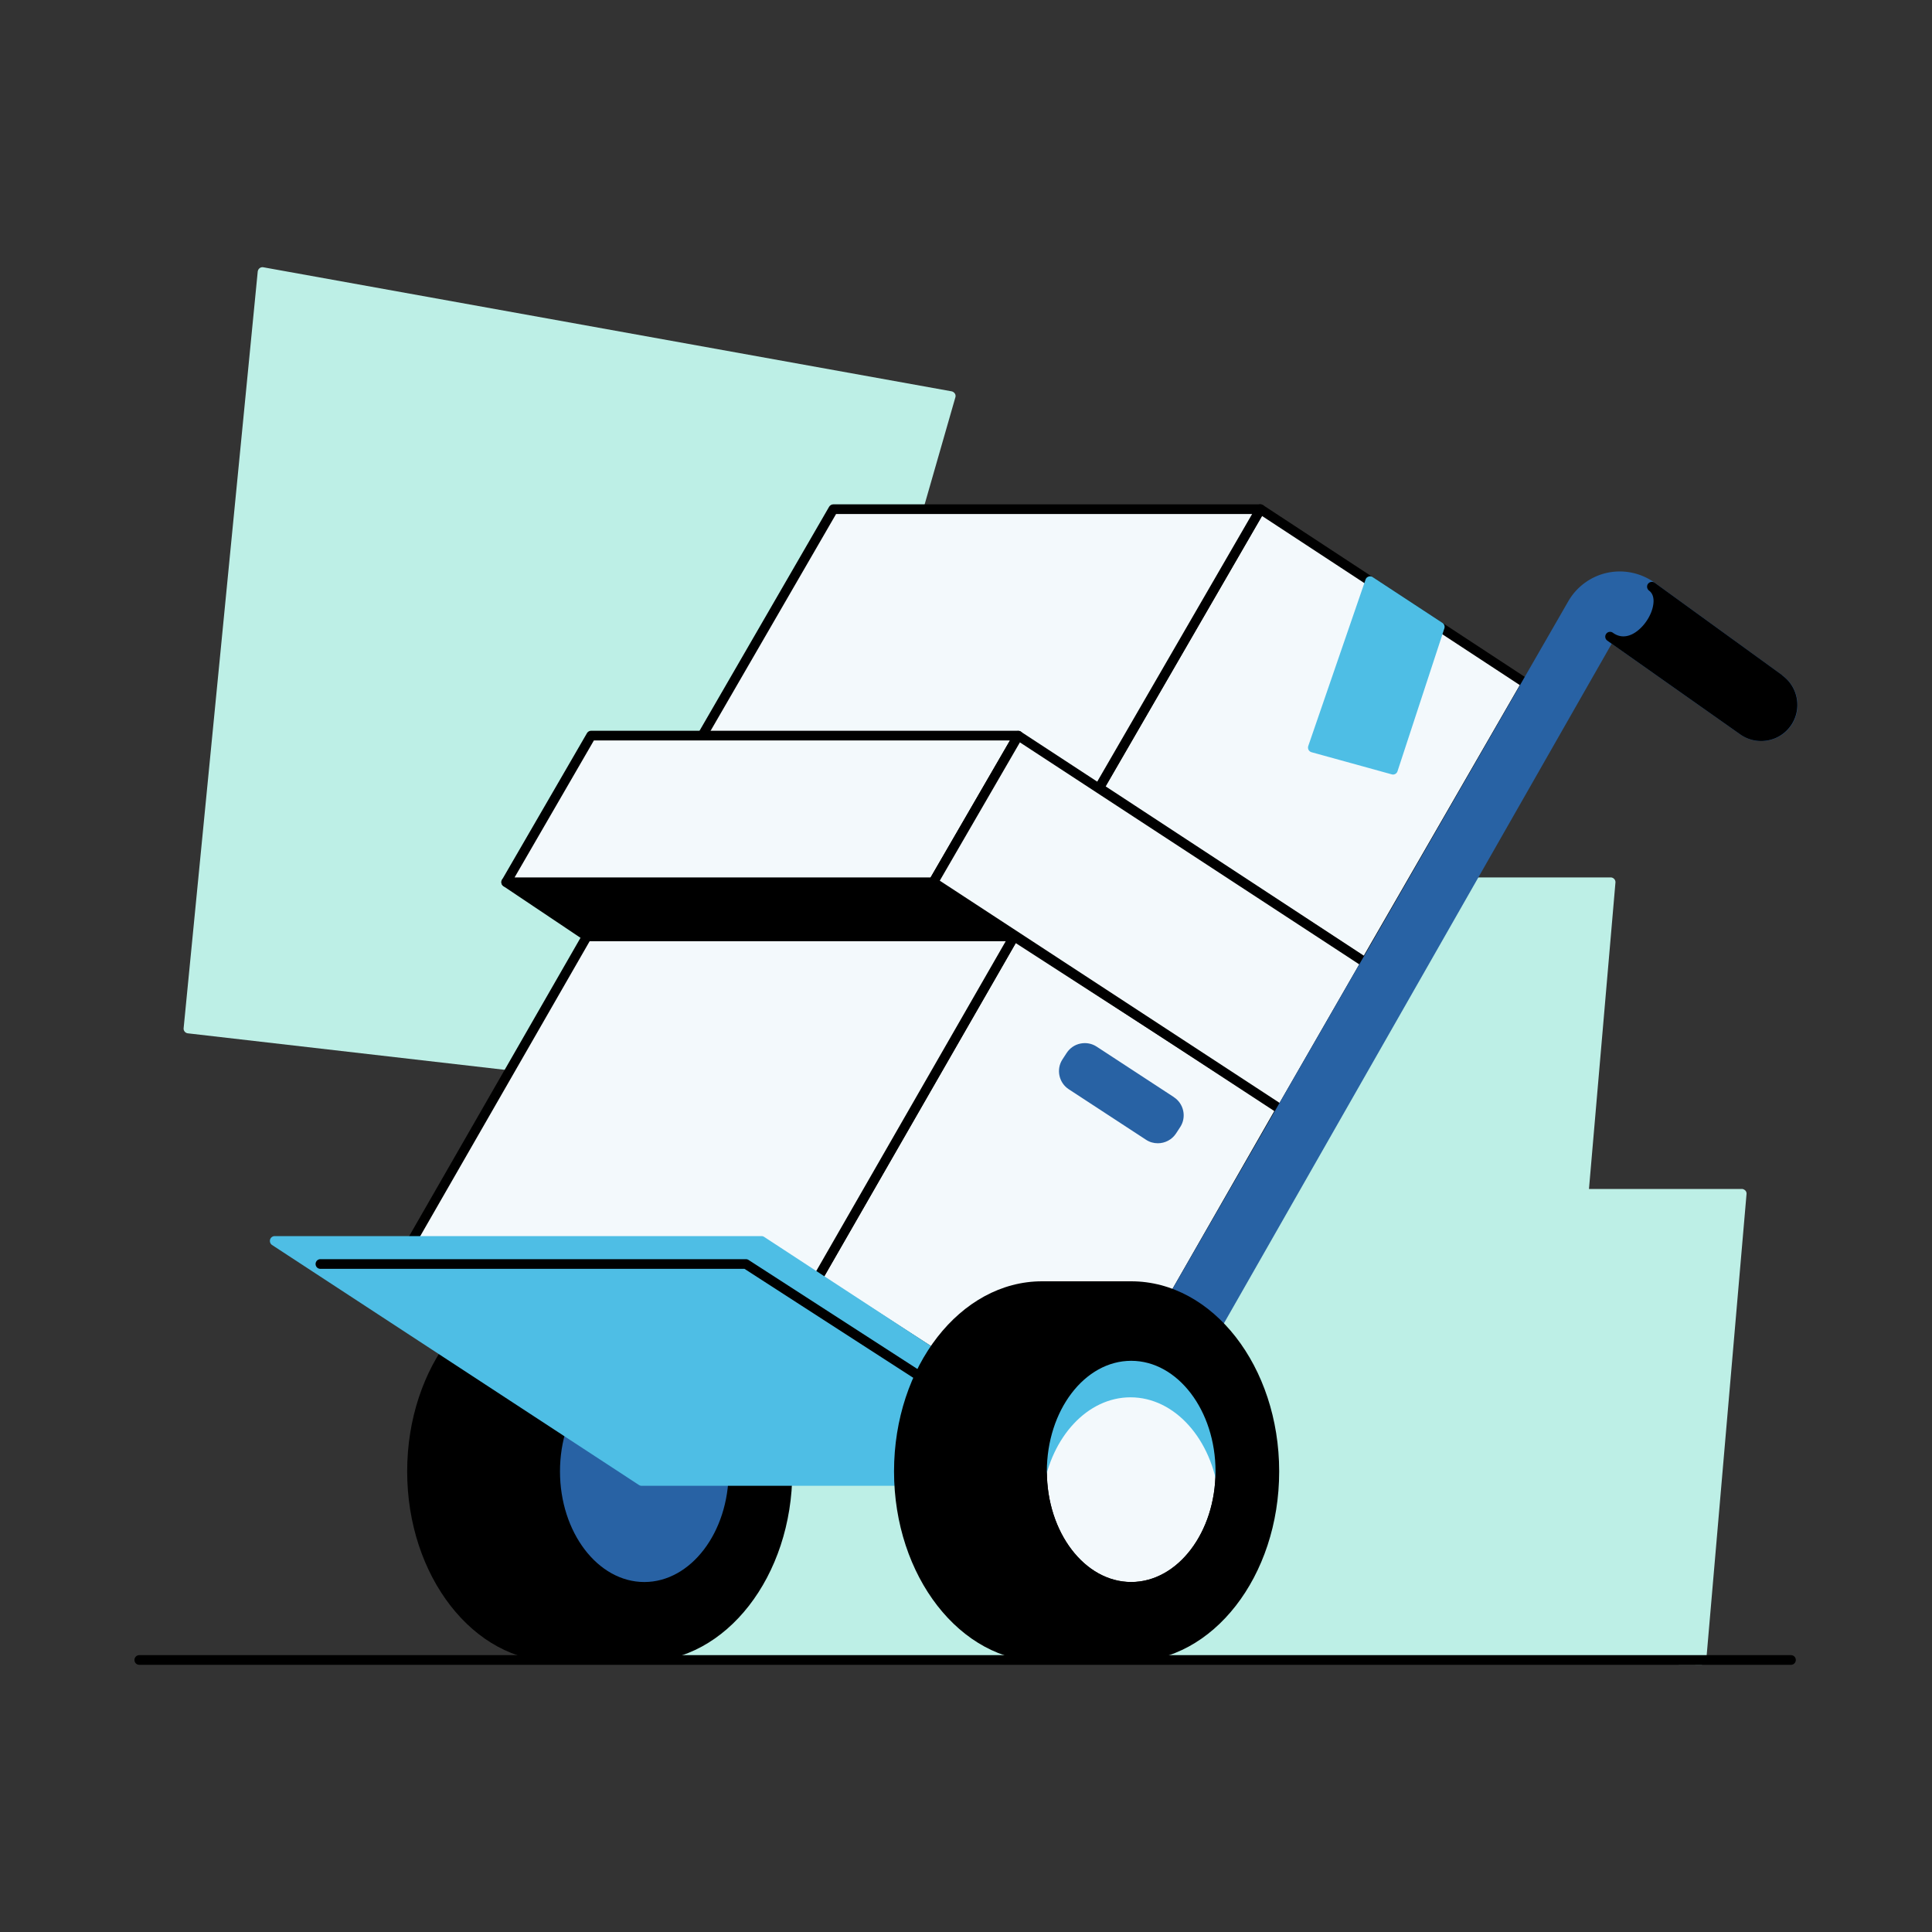 <svg xmlns="http://www.w3.org/2000/svg" id="home" viewBox="0 0 200 200"><rect x="0" y="0" width="200" height="200" fill="#333333" stroke="none"/><defs><style>.cls-2{fill:#2862a4}.cls-3{fill:#4ebee5}.cls-4{fill:#f3f9fc}.cls-5{fill:#bdefe6}</style></defs><path d="M0 0h200v200H0z" style="fill:none"/><path d="M98.84 40.74c-.07-.12-.2-.2-.33-.23L27.27 27.67a.49.49 0 0 0-.39.09c-.11.08-.18.21-.2.35l-7.67 78.32c-.03.27.17.51.44.54l58.19 6.7h.06c.22 0 .42-.15.48-.36L98.9 41.13c.04-.14.02-.28-.06-.4ZM180.67 123.24a.506.506 0 0 0-.37-.16h-15.81l2.74-31.71a.481.481 0 0 0-.13-.38.506.506 0 0 0-.37-.16h-54.75c-.14 0-.28.06-.37.16l-61.7 68.49c-.1.11-.14.25-.13.39.02.14.09.27.21.35l16.42 11.68c.08.06.18.09.29.09l109.43.34c.26 0 .47-.2.5-.46l4.17-48.26a.481.481 0 0 0-.13-.38Z" class="cls-5"/><path d="m104.98 96.92-20.35 35.43 27.68 17.88 20.31-35.46-27.64-17.85z" class="cls-4"/><path d="M112.31 150.73c-.1 0-.19-.03-.27-.08l-27.68-17.88a.505.505 0 0 1-.16-.67l20.35-35.43c.07-.12.18-.2.31-.24.13-.03.27 0 .39.07l27.64 17.85c.22.14.29.44.16.67l-20.31 35.46c-.07.12-.18.2-.31.24-.04 0-.08.01-.12.01ZM85.3 132.19l26.85 17.34 19.81-34.59-26.81-17.31-19.86 34.56Z"/><path d="m130.48 52.71-16.69 28.85 27.56 18.08L158 70.77l-27.52-18.06z" class="cls-4"/><path d="M141.35 100.14c-.1 0-.19-.03-.27-.08l-27.57-18.08a.505.505 0 0 1-.16-.67l16.69-28.85c.07-.12.18-.2.32-.24.13-.03.27 0 .39.07l27.52 18.06c.22.14.29.44.16.67L141.78 99.9c-.07.12-.18.2-.32.24-.04 0-.08.01-.12.01Zm-26.9-18.74 26.73 17.53 16.15-28.01-26.69-17.51-16.19 27.99Z"/><path d="M60.76 96.92h44.22l-20.35 35.43H40.41l20.35-35.43z" class="cls-4"/><path d="M84.63 132.85H40.41c-.18 0-.34-.09-.43-.25a.497.497 0 0 1 0-.5l20.35-35.43c.09-.15.25-.25.43-.25h44.22c.18 0 .34.09.43.25.09.15.09.34 0 .5L85.06 132.6c-.09.15-.25.25-.43.25Zm-43.36-1h43.07l19.78-34.43H61.05l-19.78 34.43Z"/><path d="m105.26 96.51-8.36-5.6a.538.538 0 0 0-.28-.08H52.4c-.22 0-.41.14-.48.35-.06.21.02.44.2.56l8.36 5.6c.08.05.18.08.28.08h44.22c.22 0 .41-.14.48-.35a.508.508 0 0 0-.2-.56Z"/><path d="M86.26 52.71h44.22l-16.69 28.85H69.57l16.69-28.85z" class="cls-4"/><path d="M113.79 82.06H69.57c-.18 0-.34-.1-.43-.25s-.09-.34 0-.5l16.69-28.85c.09-.15.25-.25.43-.25h44.22c.18 0 .34.1.43.25s.09.34 0 .5l-16.69 28.85c-.09.15-.25.25-.43.25Zm-43.36-1h43.07l16.12-27.85H86.55L70.43 81.06Z"/><path d="M61.2 76.15h44.21l-8.79 15.18H52.4l8.8-15.18z" class="cls-4"/><path d="M96.62 91.82H52.4c-.18 0-.34-.1-.43-.25a.497.497 0 0 1 0-.5l8.79-15.17c.09-.15.25-.25.43-.25h44.22c.18 0 .34.1.43.25.09.15.09.34 0 .5l-8.79 15.17c-.09.15-.25.25-.43.25Zm-43.35-.99h43.07l8.21-14.18H61.48l-8.21 14.18Z"/><path d="m105.41 76.15-8.79 15.18 36 23.55 8.75-15.2-35.96-23.53z" class="cls-4"/><path d="M132.62 115.38c-.1 0-.19-.03-.27-.08l-36-23.55a.505.505 0 0 1-.16-.67l8.79-15.17c.07-.12.18-.2.32-.23.13-.03.27 0 .39.07l35.96 23.53c.22.14.29.44.16.67l-8.75 15.2c-.07.12-.18.2-.32.24-.04 0-.08.01-.12.01ZM97.29 91.17l35.17 23 8.25-14.34-35.13-22.98-8.29 14.31ZM185.4 172.34H14.42c-.28 0-.5-.22-.5-.5s.22-.5.5-.5H185.4c.28 0 .5.22.5.5s-.22.5-.5.5Z"/><path d="M66.7 132.64h-9.23c-8.45 0-15.32 8.83-15.32 19.68S49.02 172 57.47 172h9.23c8.45 0 15.32-8.83 15.32-19.68s-6.87-19.68-15.32-19.68Z"/><ellipse cx="66.7" cy="152.32" class="cls-2" rx="9.23" ry="11.95"/><path d="M66.7 164.76c-5.37 0-9.73-5.58-9.73-12.45s4.36-12.45 9.73-12.45 9.73 5.58 9.73 12.45-4.36 12.45-9.73 12.45Zm0-23.89c-4.82 0-8.73 5.14-8.73 11.45s3.92 11.45 8.73 11.45 8.73-5.14 8.73-11.45-3.92-11.45-8.73-11.45Z"/><path d="m184.53 69.92-13.23-9.59a6.196 6.196 0 0 0-4.9-1.04c-1.7.36-3.18 1.44-4.05 2.95l-50.29 87.37a.51.51 0 0 0 .12.64l4.32 3.45c.09.07.2.11.31.11h.09c.14-.03.27-.12.34-.24l49.6-86.93 13.33 9.4c1.67 1.18 4.01.79 5.21-.88 1.2-1.67.82-4.01-.85-5.22Z" class="cls-2"/><path d="m184.53 69.92-13.23-9.59a.509.509 0 0 0-.7.11c-.16.22-.11.53.11.7.45.33.5.91.45 1.33-.13 1.28-1.16 2.72-2.28 3.22-.66.29-1.28.24-1.85-.14l-.07-.05a.488.488 0 0 0-.69.12c-.16.22-.11.53.11.69.03.02.06.04.08.06l13.7 9.66c.65.46 1.41.68 2.15.68 1.17 0 2.32-.54 3.05-1.56 1.2-1.67.82-4.01-.85-5.22Z"/><path d="M117.09 152.89 79.1 128.04a.53.53 0 0 0-.27-.08H28.44a.5.5 0 0 0-.48.36c-.06.21.02.44.2.56l37.99 24.85c.08.05.18.08.27.08h50.39a.5.5 0 0 0 .48-.36.508.508 0 0 0-.2-.56Z" class="cls-3"/><path d="M117.1 132.64h-9.23c-8.45 0-15.32 8.83-15.32 19.68S99.42 172 107.87 172h9.23c8.45 0 15.32-8.83 15.32-19.68s-6.87-19.68-15.32-19.68Z"/><ellipse cx="117.1" cy="152.32" class="cls-4" rx="9.23" ry="11.95"/><path d="M117.1 164.76c-5.37 0-9.73-5.58-9.73-12.45s4.36-12.45 9.73-12.45 9.73 5.58 9.73 12.45-4.36 12.45-9.73 12.45Zm0-23.89c-4.82 0-8.73 5.14-8.73 11.45s3.92 11.45 8.73 11.45 8.73-5.14 8.73-11.45-3.92-11.45-8.73-11.45Z"/><path d="M117.03 144.65c-4.46 0-8.18 4.09-9.04 9.54-.07-.61-.11-1.23-.11-1.87 0-6.6 4.13-11.95 9.23-11.95s9.23 5.35 9.23 11.95c0 .83-.06 1.63-.19 2.41-.69-5.71-4.51-10.08-9.12-10.08Z" class="cls-3"/><path d="M117.1 164.76c-5.37 0-9.73-5.58-9.73-12.45s4.36-12.45 9.73-12.45 9.73 5.58 9.73 12.45-4.36 12.45-9.73 12.45Zm0-23.89c-4.82 0-8.73 5.14-8.73 11.45s3.92 11.45 8.73 11.45 8.73-5.14 8.73-11.45-3.92-11.45-8.73-11.45Z"/><path d="m149.31 64.47-7.21-4.73a.472.472 0 0 0-.43-.05.48.48 0 0 0-.31.31l-5.93 17.23c-.04.13-.03.27.03.39s.18.21.31.25l8.3 2.29s.09.02.13.02c.21 0 .4-.13.47-.34l4.85-14.79a.494.494 0 0 0-.2-.57Z" class="cls-3"/><path d="m121.53 113.58-8-5.23c-.5-.33-1.1-.44-1.69-.32-.59.12-1.09.47-1.42.97l-.43.66c-.68 1.03-.38 2.43.65 3.1l8 5.23c.38.25.8.36 1.22.36.73 0 1.45-.36 1.88-1.01l.43-.66c.68-1.03.38-2.43-.65-3.1Z" class="cls-2"/><path d="M98.42 145.04a.53.53 0 0 1-.27-.08l-21.08-13.61h-43.9c-.28 0-.5-.22-.5-.5s.22-.5.5-.5h44.05c.1 0 .19.03.27.08l21.2 13.69a.5.5 0 0 1-.27.92Z"/></svg>